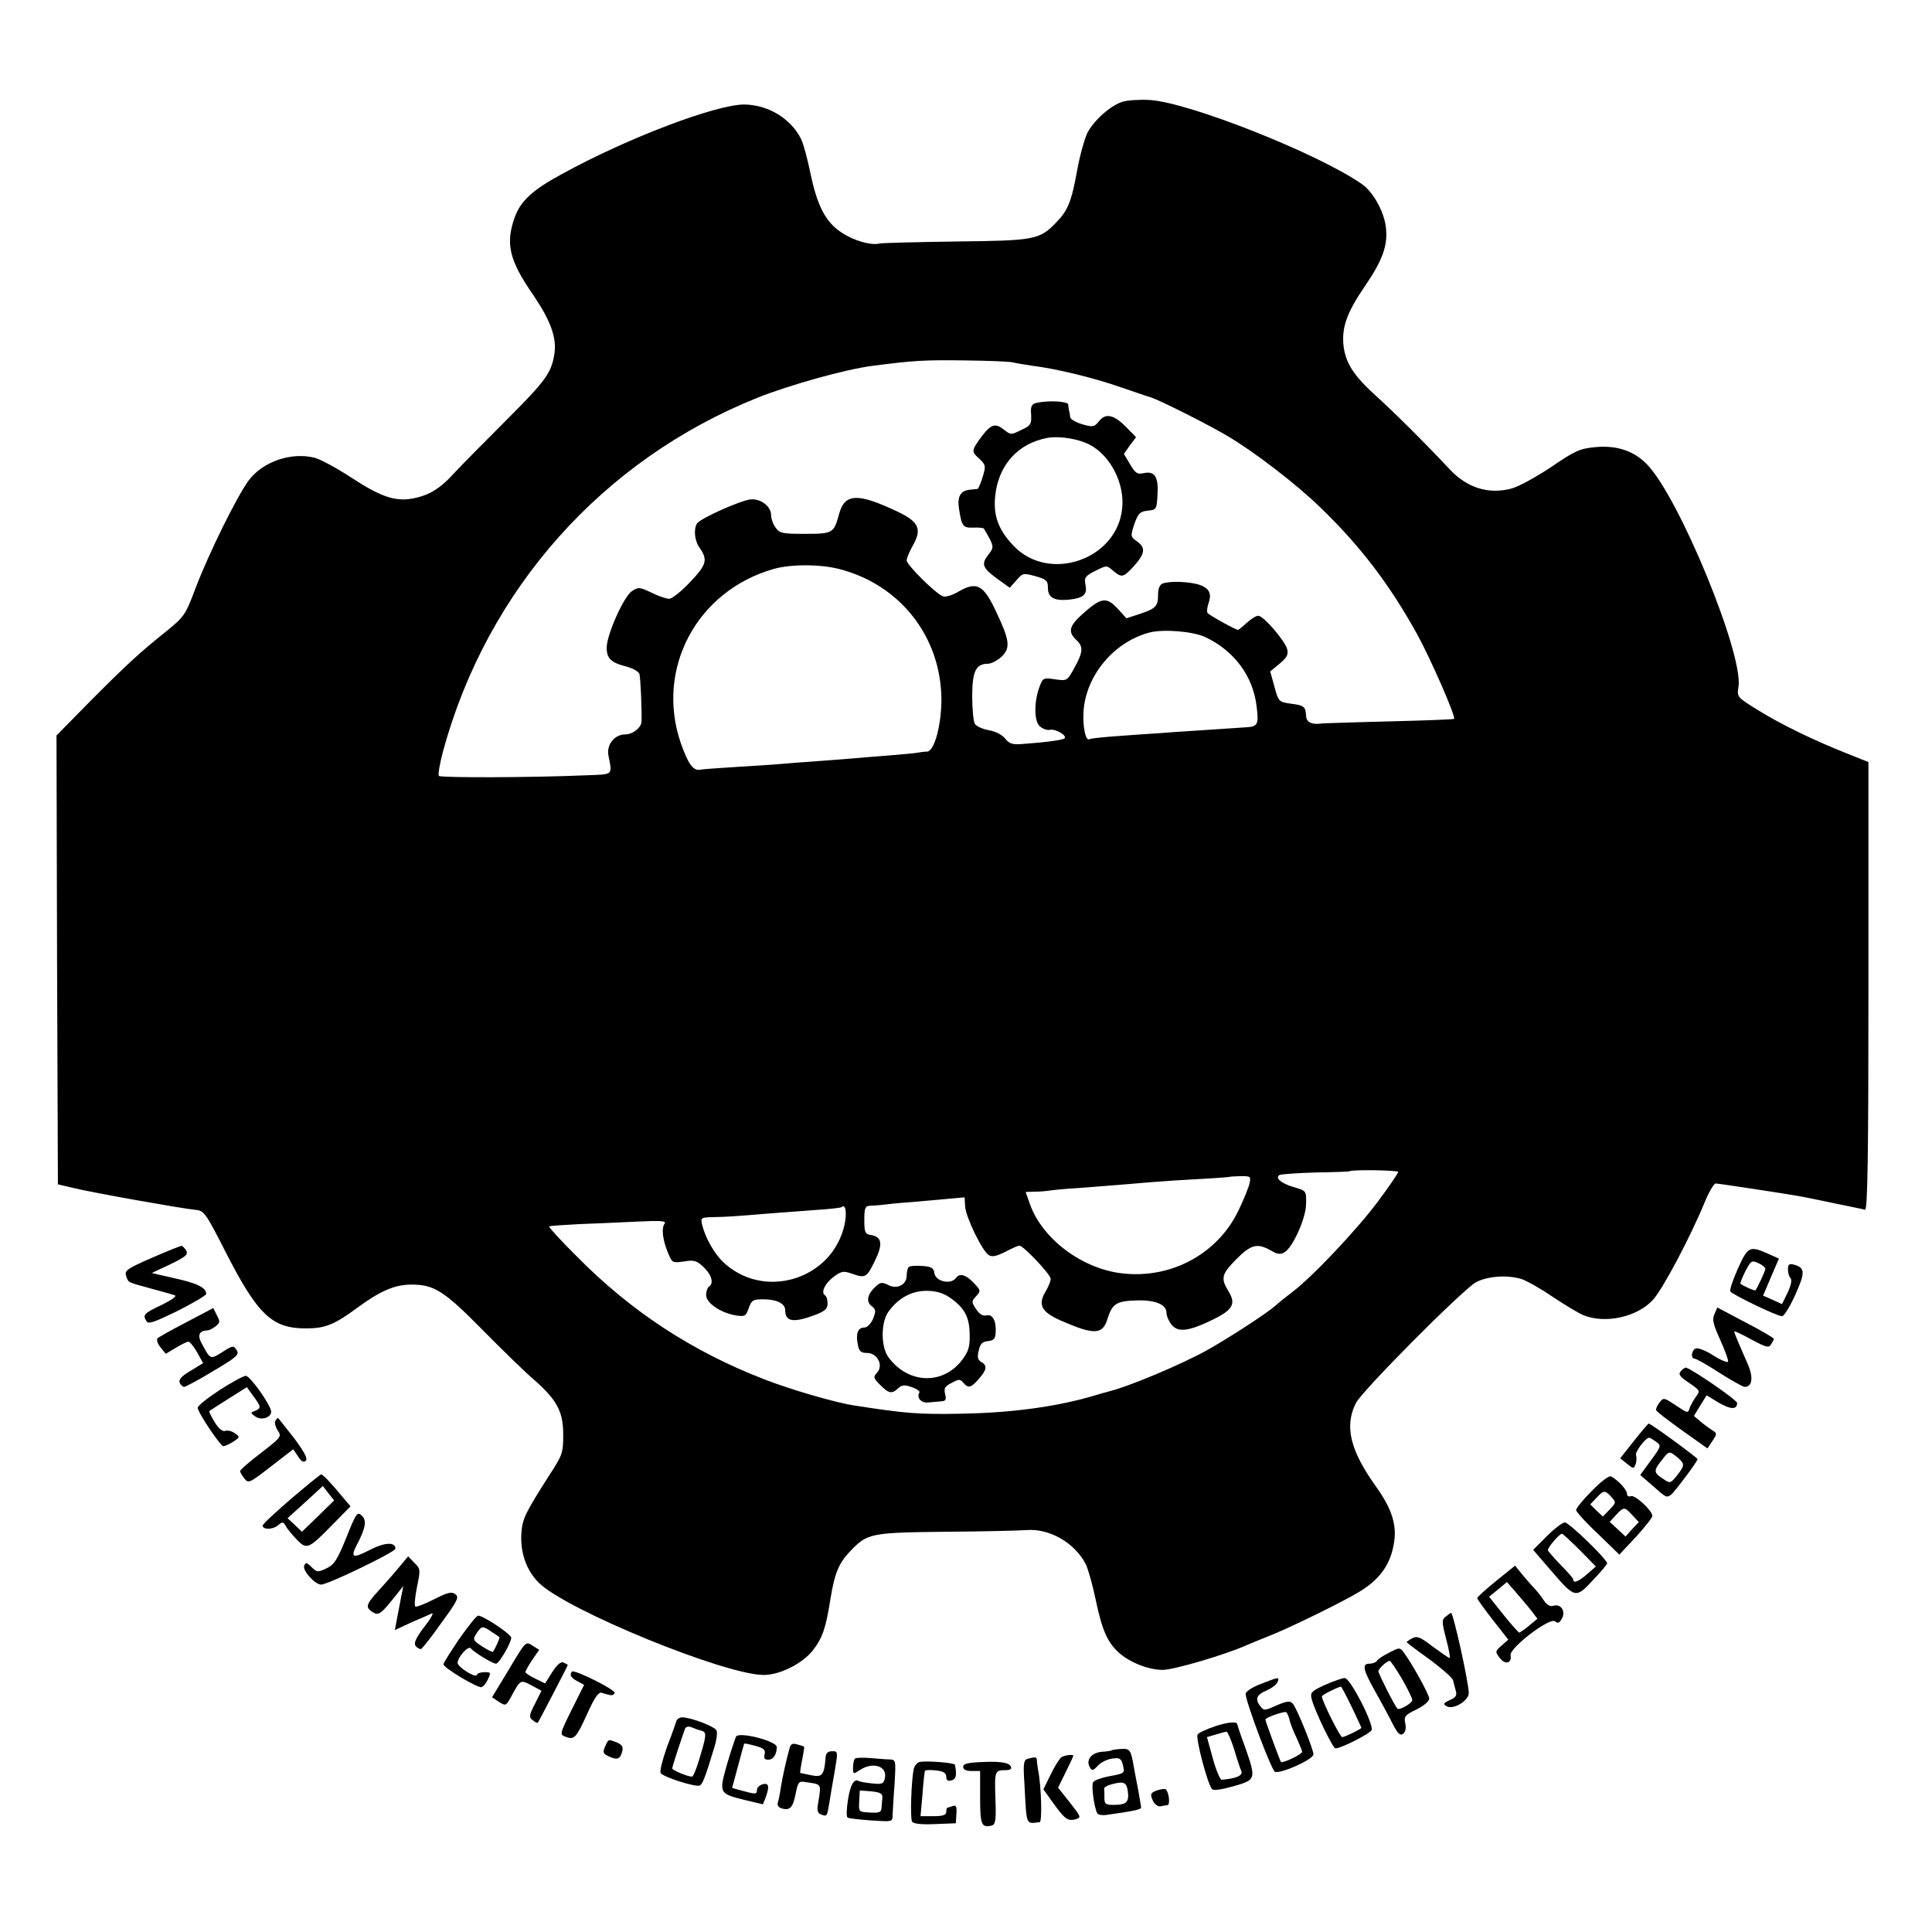 <?xml version="1.0" standalone="no"?>
<!DOCTYPE svg PUBLIC "-//W3C//DTD SVG 20010904//EN"
 "http://www.w3.org/TR/2001/REC-SVG-20010904/DTD/svg10.dtd">
<svg version="1.0" xmlns="http://www.w3.org/2000/svg"
 width="684pt" height="684pt" viewBox="0 0 684 684"
 preserveAspectRatio="xMidYMid meet">
<g transform="translate(0,684) scale(0.1,-0.1)"
fill="#000000" stroke="none">
<path d="M3975 6480 c-43 -13 -102 -66 -125 -110 -10 -21 -27 -80 -36 -131
-21 -115 -33 -144 -76 -188 -58 -60 -77 -63 -353 -66 -137 -2 -259 -5 -270 -7
-31 -8 -93 10 -136 39 -56 37 -85 93 -109 206 -11 54 -26 110 -35 127 -37 72
-117 119 -200 120 -101 0 -417 -120 -647 -247 -100 -54 -143 -93 -164 -148
-36 -96 -22 -156 65 -281 60 -89 82 -149 74 -205 -10 -68 -30 -96 -167 -233
-78 -78 -163 -164 -189 -192 -51 -56 -91 -80 -153 -90 -59 -9 -111 10 -210 75
-49 32 -107 64 -129 70 -84 22 -187 -14 -236 -82 -42 -58 -139 -255 -185 -375
-38 -101 -41 -105 -109 -160 -92 -74 -136 -114 -272 -251 l-113 -115 2 -795 3
-794 55 -13 c65 -16 380 -72 429 -77 34 -3 37 -7 111 -152 113 -221 164 -269
285 -268 67 0 100 14 180 73 80 59 131 81 188 82 83 1 118 -21 255 -160 70
-71 152 -151 184 -178 80 -71 102 -111 102 -194 0 -64 -3 -72 -50 -144 -84
-132 -94 -152 -98 -202 -5 -69 17 -133 61 -177 95 -96 659 -327 797 -327 57 0
136 40 173 86 35 45 47 80 63 183 15 92 30 127 69 168 62 65 71 67 341 70 135
1 263 4 285 6 81 6 170 -45 209 -121 8 -16 24 -72 35 -125 22 -106 41 -150 80
-186 38 -36 109 -64 159 -63 41 1 221 54 297 88 17 7 59 25 95 39 68 28 240
112 300 148 76 45 115 100 126 180 9 60 -10 117 -61 189 -95 132 -116 217 -75
300 20 42 377 401 425 428 40 22 110 27 161 12 18 -6 67 -33 109 -62 42 -28
92 -58 110 -66 78 -32 192 -7 248 55 34 38 131 220 182 344 15 37 33 67 39 67
11 0 239 -35 291 -44 33 -6 33 -6 148 -30 43 -9 84 -17 90 -19 9 -1 12 187 12
792 l0 793 -75 30 c-117 46 -238 105 -318 155 -72 45 -73 45 -67 82 17 117
-211 672 -325 788 -46 47 -107 67 -181 60 -55 -5 -72 -12 -158 -71 -53 -35
-116 -70 -141 -76 -80 -21 -157 3 -218 69 -95 101 -195 200 -260 259 -81 73
-110 119 -116 184 -5 62 14 114 77 206 63 92 82 146 73 211 -7 54 -46 123 -84
149 -154 108 -614 290 -752 298 -36 2 -78 -1 -95 -6z m-389 -923 c11 -3 42 -8
69 -12 83 -10 215 -42 310 -75 50 -17 99 -34 110 -37 31 -10 195 -92 268 -135
93 -54 247 -172 332 -255 140 -135 244 -271 342 -448 47 -85 138 -293 131
-300 -2 -2 -105 -6 -230 -9 -126 -3 -231 -7 -235 -7 -38 -6 -58 3 -59 27 -2
33 -7 37 -56 43 -40 6 -42 7 -56 60 l-15 54 33 27 c26 22 32 32 27 52 -8 30
-84 118 -102 118 -8 0 -26 -11 -41 -25 -15 -14 -29 -25 -31 -25 -8 0 -104 53
-108 60 -3 5 -1 19 3 32 13 35 4 55 -30 67 -34 12 -107 15 -132 5 -10 -4 -16
-18 -16 -38 0 -42 -7 -50 -63 -69 l-49 -16 -29 32 c-42 46 -60 43 -130 -20
-44 -40 -48 -61 -19 -88 26 -24 25 -43 -6 -99 -26 -47 -26 -47 -69 -41 -39 6
-43 5 -53 -22 -21 -52 -22 -123 -2 -143 10 -10 27 -16 37 -14 19 5 62 -20 52
-30 -6 -6 -66 -14 -149 -20 -36 -3 -47 1 -62 20 -11 13 -34 25 -58 29 -22 4
-44 14 -49 23 -5 10 -9 53 -9 97 0 88 13 115 55 115 13 0 35 12 50 26 31 31
28 57 -22 162 -43 91 -67 104 -129 69 -23 -14 -48 -22 -58 -18 -26 10 -128
111 -128 127 0 8 10 32 22 53 33 58 21 84 -55 120 -142 67 -187 65 -207 -11
-18 -66 -22 -68 -121 -68 -79 0 -89 2 -103 22 -9 12 -16 32 -16 44 0 31 -36
59 -72 56 -35 -3 -178 -67 -190 -85 -13 -20 -9 -61 8 -85 31 -44 26 -61 -33
-123 -31 -33 -64 -59 -74 -59 -10 0 -39 10 -63 22 -42 20 -46 20 -69 5 -28
-18 -88 -152 -89 -198 -1 -39 15 -55 67 -68 26 -7 46 -18 49 -28 4 -15 9 -133
7 -170 -2 -20 -31 -43 -57 -43 -38 0 -67 -36 -60 -74 14 -73 20 -67 -84 -71
-186 -8 -510 -9 -516 -2 -4 4 3 44 15 89 156 571 564 1030 1113 1250 113 45
313 101 408 113 145 19 189 21 326 19 83 -1 160 -4 170 -7z m-613 -732 c215
-56 358 -240 360 -460 0 -93 -25 -185 -51 -186 -9 0 -25 -2 -35 -4 -10 -2 -57
-6 -105 -10 -48 -4 -103 -8 -122 -10 -19 -2 -78 -6 -130 -10 -52 -4 -111 -8
-130 -10 -19 -2 -87 -6 -149 -10 -63 -4 -123 -8 -132 -10 -25 -5 -43 21 -69
95 -90 264 58 539 330 616 62 17 165 17 233 -1z m1293 -240 c103 -48 171 -139
183 -247 8 -63 4 -71 -39 -73 -161 -11 -262 -17 -295 -20 -22 -1 -87 -6 -145
-10 -58 -4 -108 -9 -113 -12 -13 -8 -24 41 -21 97 8 129 108 248 235 281 50
12 150 4 195 -16z m684 -1894 c0 -5 -33 -53 -74 -108 -76 -101 -233 -267 -303
-319 -21 -16 -47 -37 -58 -47 -29 -26 -169 -117 -245 -159 -89 -49 -269 -125
-340 -143 -8 -2 -40 -11 -70 -20 -130 -37 -285 -57 -455 -60 -155 -3 -200 1
-380 29 -71 11 -228 57 -320 93 -254 98 -472 241 -662 434 -57 56 -101 105
-99 107 2 2 48 5 103 8 54 2 147 6 207 9 86 4 106 3 99 -7 -12 -16 -7 -59 13
-106 14 -33 15 -34 56 -28 36 6 45 3 70 -21 28 -27 36 -57 18 -68 -5 -3 -10
-17 -10 -30 0 -28 51 -63 105 -72 32 -5 36 -3 46 26 10 28 15 31 51 31 48 0
78 -15 78 -39 0 -41 30 -45 107 -16 34 13 43 22 43 40 0 13 -4 26 -9 29 -16
10 0 43 31 66 27 20 35 21 63 11 49 -17 53 -15 82 44 30 61 26 87 -16 93 -18
3 -21 10 -21 53 0 40 3 49 18 50 9 0 28 2 42 3 14 2 61 7 105 10 44 4 105 9
135 12 l55 5 2 -33 c3 -39 61 -158 84 -172 12 -7 28 -3 58 12 23 12 45 22 50
22 14 0 111 -102 111 -118 0 -8 -9 -29 -19 -46 -27 -45 -14 -71 54 -101 119
-52 149 -51 166 6 17 53 31 63 102 65 68 2 107 -14 107 -45 0 -10 8 -29 18
-41 23 -29 63 -23 150 20 68 34 78 55 51 99 -28 46 -24 60 28 113 52 52 74 58
122 31 23 -14 35 -15 48 -7 30 17 77 122 77 172 1 46 1 46 -43 59 -45 13 -68
33 -51 43 5 3 62 7 127 9 65 1 119 3 120 4 6 7 173 4 173 -2z m-526 -40 c-3
-14 -21 -59 -40 -98 -74 -153 -239 -242 -413 -221 -142 17 -282 123 -325 246
l-15 42 32 1 c18 0 39 2 47 3 8 2 58 7 110 10 106 8 164 13 260 21 36 3 112 8
170 11 58 3 106 7 107 8 1 1 17 1 37 2 33 0 35 -1 30 -25z m-1434 -147 c-44
-197 -291 -270 -434 -128 -30 31 -59 83 -70 127 -6 26 -5 27 41 28 48 1 67 2
198 13 39 3 111 8 160 12 50 3 92 8 94 10 15 14 20 -20 11 -62z"/>
<path d="M3667 5413 c-13 -3 -18 -13 -17 -31 3 -44 1 -48 -36 -65 -34 -17 -36
-17 -60 2 -30 24 -45 19 -77 -22 -38 -52 -39 -55 -11 -80 24 -23 25 -26 13
-66 -7 -22 -15 -41 -18 -42 -3 0 -17 -2 -29 -3 -32 -4 -43 -24 -37 -66 10 -64
14 -69 51 -68 19 1 35 -1 37 -3 37 -63 38 -65 16 -93 -26 -33 -21 -47 33 -86
l43 -31 23 26 c22 26 25 27 68 15 39 -11 44 -16 44 -41 0 -35 22 -47 75 -42
52 6 65 18 58 53 -5 25 -1 31 35 49 40 20 40 20 62 1 31 -26 36 -25 71 12 43
47 46 68 16 90 -25 18 -25 19 -11 63 14 38 20 44 47 47 31 3 32 4 35 56 4 64
-10 85 -48 77 -24 -5 -30 -1 -49 31 l-22 37 21 30 22 29 -33 34 c-45 46 -74
53 -98 23 -17 -21 -21 -22 -60 -11 -22 7 -42 18 -42 25 -1 7 -2 17 -4 22 -1 6
-3 16 -3 23 -2 12 -75 15 -115 5z m190 -147 c74 -38 125 -137 116 -225 -17
-182 -259 -266 -385 -133 -53 56 -71 105 -65 172 10 112 80 191 187 210 42 7
109 -4 147 -24z"/>
<path d="M3217 2354 c-4 -4 -7 -18 -7 -30 0 -33 -35 -50 -66 -33 -20 10 -27
10 -44 -6 -29 -26 -35 -54 -14 -69 15 -12 16 -17 5 -45 -8 -18 -21 -31 -31
-31 -23 0 -31 -22 -23 -60 4 -24 11 -30 33 -30 36 0 59 -44 35 -70 -14 -15
-13 -19 11 -43 31 -31 41 -33 64 -12 13 12 23 13 48 4 18 -6 30 -15 27 -19
-11 -19 7 -39 33 -35 15 1 35 3 46 4 14 1 17 6 12 26 -5 20 -1 27 23 39 26 14
30 14 41 1 18 -21 28 -19 55 13 29 32 31 48 9 60 -12 7 -15 17 -9 40 5 24 12
32 33 34 20 2 26 9 27 29 3 42 -11 68 -33 62 -13 -3 -24 4 -36 22 -17 25 -17
28 0 46 16 18 16 20 -2 40 -32 36 -56 44 -70 24 -18 -24 -72 -12 -76 18 -2 18
-11 23 -43 25 -23 2 -44 0 -48 -4z m143 -106 c54 -37 72 -69 73 -131 1 -46 -4
-61 -27 -92 -68 -89 -190 -85 -260 9 -28 37 -28 125 0 163 35 48 82 73 134 73
32 0 57 -7 80 -22z"/>
<path d="M538 2387 c-85 -37 -97 -45 -92 -62 9 -27 2 -23 85 -46 41 -11 80
-22 88 -25 8 -3 -12 -17 -47 -34 -63 -30 -68 -35 -53 -58 6 -11 30 -2 110 37
55 28 101 55 101 60 0 22 -32 38 -110 55 l-83 19 66 31 c55 27 64 34 56 49 -6
9 -13 17 -17 16 -4 0 -51 -19 -104 -42z"/>
<path d="M6153 2349 c-18 -40 -30 -76 -27 -81 8 -12 166 -88 183 -88 7 0 28
34 47 76 36 80 35 96 -6 107 -16 4 -20 0 -20 -17 0 -12 4 -26 9 -31 6 -6 2
-26 -10 -51 l-20 -41 -33 15 -34 15 28 66 28 65 -40 18 c-63 28 -70 25 -105
-53z m97 -1 c0 -8 -28 -67 -35 -76 -3 -3 -43 15 -53 23 -2 2 6 21 17 44 20 38
23 40 46 29 14 -6 25 -15 25 -20z"/>
<path d="M660 2159 c-52 -27 -98 -53 -102 -57 -5 -5 0 -19 10 -32 l19 -23 35
21 c20 12 40 22 45 22 5 0 19 -17 31 -38 l21 -38 -44 -27 c-31 -18 -43 -31
-39 -42 3 -8 11 -15 16 -15 5 0 52 25 103 56 83 49 93 58 83 74 -11 17 -14 17
-51 -7 -43 -27 -42 -27 -73 31 -16 29 -9 45 21 46 6 0 18 7 28 14 16 13 17 17
5 39 l-13 26 -95 -50z"/>
<path d="M6070 2188 c-9 -19 -5 -36 20 -91 17 -38 30 -73 28 -78 -2 -4 -25 5
-52 22 -26 17 -54 28 -62 25 -16 -6 -19 -36 -5 -36 6 0 45 -22 88 -50 43 -27
83 -50 90 -50 27 0 31 34 11 80 -39 89 -48 111 -48 116 0 3 27 -10 60 -28 52
-28 62 -31 70 -18 5 8 10 17 10 20 0 3 -45 30 -100 58 l-100 53 -10 -23z"/>
<path d="M5951 1986 c-10 -12 -5 -19 29 -42 38 -26 40 -28 25 -48 -9 -12 -18
-29 -22 -38 -7 -23 -6 -23 -54 9 -38 25 -40 26 -54 7 -8 -10 -13 -22 -12 -26
1 -5 43 -37 92 -72 l90 -64 18 27 c16 24 16 27 1 36 -9 6 -28 19 -42 31 l-25
21 22 36 23 37 43 -26 c43 -25 65 -25 65 -1 0 10 -149 113 -180 125 -4 1 -12
-4 -19 -12z"/>
<path d="M778 1919 c-43 -28 -78 -56 -78 -63 0 -16 80 -136 91 -136 5 0 21 7
35 16 24 16 24 17 5 30 -11 8 -26 11 -34 8 -9 -3 -23 8 -37 31 -12 20 -21 38
-19 39 2 2 33 22 68 44 l65 41 23 -32 c28 -37 28 -43 6 -52 -17 -6 -17 -7 1
-20 20 -15 56 -4 56 17 0 22 -75 128 -90 127 -8 0 -50 -23 -92 -50z"/>
<path d="M975 1810 c-4 -6 0 -21 8 -34 15 -22 13 -24 -59 -80 -41 -31 -74 -60
-74 -64 0 -4 7 -16 15 -26 14 -19 18 -17 94 42 l79 61 17 -25 c12 -19 20 -23
28 -15 7 7 -6 31 -43 81 -30 38 -55 70 -56 70 -2 0 -6 -5 -9 -10z"/>
<path d="M5785 1739 l-49 -62 24 -19 c23 -19 24 -19 31 -1 3 10 4 24 1 31 -4
12 34 62 47 62 3 0 14 -7 25 -15 18 -13 17 -16 -19 -65 l-38 -52 44 -38 c48
-43 49 -43 65 -32 11 8 94 118 94 126 0 5 -165 126 -173 126 -2 0 -26 -28 -52
-61z m153 -58 c28 -24 27 -29 -1 -65 -23 -28 -24 -29 -50 -11 -33 21 -33 29
-4 65 26 34 26 34 55 11z"/>
<path d="M1031 1534 c-56 -48 -101 -90 -101 -95 0 -15 35 -15 53 0 17 14 20
14 29 -2 5 -10 23 -31 39 -48 35 -36 41 -34 127 54 l63 64 -28 33 c-43 52 -70
80 -76 80 -3 0 -51 -39 -106 -86z m95 -62 l-57 -55 -25 24 -26 24 63 57 62 57
20 -26 20 -25 -57 -56z"/>
<path d="M5636 1562 c-31 -31 -56 -62 -56 -68 0 -6 34 -44 77 -84 l76 -74 59
63 c32 35 58 68 58 74 0 19 -62 76 -76 70 -8 -3 -14 1 -14 9 0 14 -31 47 -56
61 -7 4 -37 -19 -68 -51z m69 -22 c17 -19 17 -20 -6 -44 l-24 -25 -23 21 -22
22 22 23 c26 28 30 28 53 3z m74 -64 l23 -25 -24 -25 -23 -26 -28 26 -28 26
22 24 c28 30 30 30 58 0z"/>
<path d="M1226 1396 c-32 -79 -43 -96 -71 -109 -30 -14 -33 -14 -52 5 -17 17
-21 17 -26 5 -7 -17 38 -67 60 -67 24 0 262 115 263 127 0 25 -39 23 -94 -6
-57 -29 -66 -26 -43 19 32 61 36 87 18 104 -16 15 -20 10 -55 -78z"/>
<path d="M5476 1401 l-48 -48 61 -71 c88 -102 89 -102 150 -37 28 29 51 57 51
60 0 14 -135 145 -150 145 -8 0 -37 -22 -64 -49z m117 -49 l57 -58 -31 -27
c-31 -27 -49 -34 -49 -19 0 4 -20 27 -45 52 -24 25 -44 48 -45 52 0 10 41 58
50 58 3 0 31 -26 63 -58z"/>
<path d="M1410 1288 c-19 -23 -52 -60 -72 -82 -43 -47 -45 -57 -18 -74 21 -13
29 -7 88 68 l20 25 -8 -40 c-4 -22 -11 -57 -15 -78 l-7 -38 58 27 c33 14 65
28 73 32 8 3 -4 -19 -27 -48 -31 -41 -38 -58 -30 -68 6 -7 15 -11 19 -10 4 2
37 43 72 93 58 79 63 91 49 101 -13 10 -28 6 -75 -18 -32 -16 -62 -28 -66 -26
-5 2 -2 32 5 68 13 63 13 66 -9 87 l-22 23 -35 -42z"/>
<path d="M5297 1243 c-37 -30 -67 -57 -67 -61 0 -4 25 -38 55 -77 l55 -70 -24
-21 c-23 -20 -23 -22 -6 -44 19 -25 43 -19 38 10 -4 26 139 135 157 120 11 -9
16 -6 25 10 14 26 -4 53 -30 45 -11 -4 -23 3 -33 17 -8 13 -23 32 -33 43 -11
11 -31 34 -45 51 l-25 31 -67 -54z m121 -101 l25 -33 -29 -24 c-16 -14 -32
-24 -35 -25 -3 0 -28 28 -56 63 l-51 64 32 26 31 26 28 -32 c16 -18 40 -47 55
-65z"/>
<path d="M5119 1117 c-15 -11 -15 -18 1 -80 10 -37 15 -67 12 -67 -3 0 -29 18
-59 40 -44 34 -56 39 -73 30 -11 -6 -20 -12 -20 -14 0 -1 36 -29 80 -60 43
-32 81 -65 84 -74 2 -9 7 -26 10 -38 5 -16 0 -24 -21 -33 -24 -11 -25 -14 -11
-22 24 -13 78 20 78 47 0 36 -55 285 -63 284 -1 0 -9 -6 -18 -13z"/>
<path d="M1626 1038 c-31 -46 -56 -86 -56 -90 0 -13 123 -86 135 -81 7 2 17
15 23 29 11 22 9 24 -12 24 -14 0 -26 -4 -28 -10 -4 -12 -68 28 -68 43 1 21
39 63 47 51 10 -13 77 -54 89 -54 11 0 54 74 54 92 -1 13 -99 78 -117 78 -6 0
-35 -37 -67 -82z m114 25 c14 -9 26 -17 28 -19 3 -2 -15 -42 -23 -52 -2 -2
-19 7 -38 19 -33 22 -34 24 -20 46 18 27 21 28 53 6z"/>
<path d="M1802 930 l-60 -99 24 -16 c24 -15 25 -15 42 15 35 65 34 64 74 43
l35 -19 -23 -46 c-21 -40 -22 -48 -8 -58 8 -7 16 -11 18 -9 4 5 106 201 106
204 0 2 -7 5 -15 9 -10 4 -23 -8 -40 -34 l-25 -40 -35 17 c-19 9 -35 20 -35
23 0 4 11 23 24 43 l25 36 -24 15 c-24 16 -24 15 -83 -84z"/>
<path d="M4918 989 c-20 -10 -40 -23 -43 -29 -3 -5 -15 -10 -26 -10 -28 0 -24
-20 19 -97 21 -37 49 -89 62 -115 19 -37 27 -44 38 -36 8 7 11 21 7 37 -5 24
-1 29 40 49 25 12 45 29 45 38 0 15 -64 130 -92 166 -12 16 -15 15 -50 -3z
m45 -92 c20 -35 37 -69 37 -76 0 -11 -47 -38 -53 -30 -11 13 -67 124 -67 132
0 9 29 36 40 37 3 0 23 -29 43 -63z"/>
<path d="M2025 922 c-10 -11 -4 -22 19 -34 l24 -13 -44 -88 c-43 -87 -43 -88
-21 -96 30 -12 38 -3 77 84 25 55 39 75 50 72 8 -3 21 -6 29 -8 7 -2 15 1 17
7 5 11 -142 84 -151 76z"/>
<path d="M4463 878 c-31 -12 -53 -27 -53 -35 0 -27 92 -272 104 -276 22 -7
136 44 136 62 0 18 -57 159 -72 178 -10 13 -21 12 -68 -9 -32 -14 -36 -14 -47
0 -21 26 -15 42 21 57 18 8 36 21 39 30 8 19 4 18 -60 -7z m102 -125 c3 -15
15 -45 26 -67 10 -22 19 -44 19 -48 0 -9 -70 -42 -75 -36 -4 6 -55 144 -55
150 0 6 47 24 71 27 4 1 10 -11 14 -26z"/>
<path d="M4691 875 c-49 -23 -53 -27 -47 -51 11 -42 75 -174 84 -174 20 0 124
53 128 65 8 21 -76 185 -95 184 -9 0 -40 -11 -70 -24z m94 -77 c19 -40 35 -74
35 -75 0 -4 -59 -33 -68 -33 -8 0 -72 129 -72 144 0 5 43 27 67 35 2 1 19 -32
38 -71z"/>
<path d="M2395 748 c-2 -7 -17 -50 -34 -94 -16 -45 -26 -86 -22 -91 9 -15 127
-52 139 -44 10 6 19 29 52 138 7 23 10 48 7 56 -5 14 -91 47 -122 47 -8 0 -18
-6 -20 -12z m88 -35 c20 -6 19 -15 -10 -110 -9 -29 -19 -53 -23 -53 -16 0 -70
23 -70 29 0 7 28 92 45 140 3 8 12 10 23 6 9 -4 25 -10 35 -12z"/>
<path d="M4301 728 c-30 -10 -58 -23 -61 -29 -8 -12 36 -178 51 -193 5 -6 34
-2 76 10 80 23 81 24 41 139 -16 43 -28 80 -28 81 0 10 -35 7 -79 -8z m68 -80
c10 -35 22 -70 26 -79 6 -15 -19 -26 -70 -30 -5 0 -20 34 -31 75 l-21 76 31 9
c17 5 34 10 38 10 4 1 16 -27 27 -61z"/>
<path d="M2606 692 c-3 -6 -18 -50 -32 -98 -29 -103 -29 -104 64 -127 l63 -15
10 25 c14 39 11 52 -11 46 -11 -3 -20 -12 -20 -19 0 -17 -4 -17 -52 -4 l-36
10 21 78 c11 42 21 78 22 79 1 1 18 -2 39 -8 30 -8 37 -14 33 -30 -4 -13 0
-19 13 -19 18 0 30 19 30 45 0 21 -133 55 -144 37z"/>
<path d="M2142 656 c-9 -21 -7 -25 15 -35 29 -13 39 -9 46 19 4 16 -1 23 -19
31 -32 12 -29 13 -42 -15z"/>
<path d="M2796 653 c-12 -43 -25 -101 -31 -138 -3 -22 -8 -47 -11 -56 -3 -11
2 -18 15 -22 28 -7 38 3 48 53 8 40 11 45 33 41 61 -9 58 -3 46 -78 -4 -23 -1
-33 11 -37 21 -8 21 -7 29 40 3 21 12 72 19 112 12 71 12 72 -9 72 -15 0 -22
-7 -23 -22 -5 -63 -12 -71 -51 -63 -20 4 -38 8 -39 8 -1 1 2 22 7 47 5 25 8
46 7 46 -1 1 -12 5 -24 8 -16 5 -23 2 -27 -11z"/>
<path d="M3936 643 c-1 -1 -17 -4 -35 -5 -37 -3 -57 -29 -43 -54 8 -14 11 -14
29 5 11 12 34 23 51 25 26 4 31 0 37 -21 8 -32 8 -31 -50 -42 -26 -5 -51 -14
-55 -21 -7 -11 4 -92 15 -110 3 -5 15 -7 28 -6 96 13 127 20 127 26 0 4 -5 32
-10 61 -6 30 -13 68 -16 84 -10 60 -14 65 -45 63 -17 -1 -31 -3 -33 -5z m57
-145 c5 -38 -5 -48 -50 -48 -29 0 -33 3 -33 25 0 14 0 28 -1 33 0 4 10 10 23
14 47 13 56 9 61 -24z"/>
<path d="M3758 619 c-7 -5 -24 -32 -38 -61 l-26 -53 33 -46 c42 -59 53 -67 80
-60 22 6 21 8 -19 59 l-42 53 27 55 c15 30 27 56 27 58 0 6 -30 2 -42 -5z"/>
<path d="M3027 614 c-4 -4 -7 -18 -7 -32 0 -24 1 -24 25 -8 45 29 96 14 88
-28 -4 -21 -9 -24 -45 -20 -22 2 -43 6 -47 8 -17 11 -31 -13 -39 -67 -5 -32
-6 -60 -1 -62 4 -3 42 -7 83 -10 74 -5 76 -5 76 17 1 13 3 62 7 111 5 86 5 87
-18 88 -13 0 -45 3 -70 5 -25 2 -48 1 -52 -2z m97 -137 c-1 -9 -2 -26 -3 -37
-1 -16 -7 -19 -41 -17 -40 2 -40 2 -38 40 l2 38 40 -3 c31 -3 41 -8 40 -21z"/>
<path d="M3638 613 c-14 -4 -16 -16 -11 -91 8 -149 4 -139 54 -133 9 1 6 126
-6 186 -2 11 -4 26 -4 33 -1 12 -4 13 -33 5z"/>
<path d="M3256 602 c-9 -2 -18 -13 -21 -25 -9 -43 -13 -174 -6 -186 5 -8 32
-11 81 -9 l74 3 2 33 c2 26 -1 32 -13 28 -8 -3 -17 -6 -19 -6 -2 0 -4 -7 -4
-15 0 -11 -12 -15 -45 -15 l-46 0 7 78 c3 42 7 80 9 83 2 3 20 3 39 1 26 -3
36 -9 36 -22 0 -13 6 -17 19 -13 16 4 19 18 12 55 -1 7 -99 15 -125 10z"/>
<path d="M3483 602 c-56 -2 -73 -6 -73 -17 0 -10 10 -15 30 -15 l30 0 0 -94
c0 -97 5 -108 41 -99 14 4 16 19 13 99 -3 96 -2 97 39 97 9 0 17 3 17 7 0 18
-30 25 -97 22z"/>
<path d="M4093 500 c-20 -8 -21 -12 -12 -34 7 -14 18 -23 28 -21 9 2 20 4 24
4 12 1 4 54 -8 57 -5 1 -20 -1 -32 -6z"/>
</g>
</svg>
